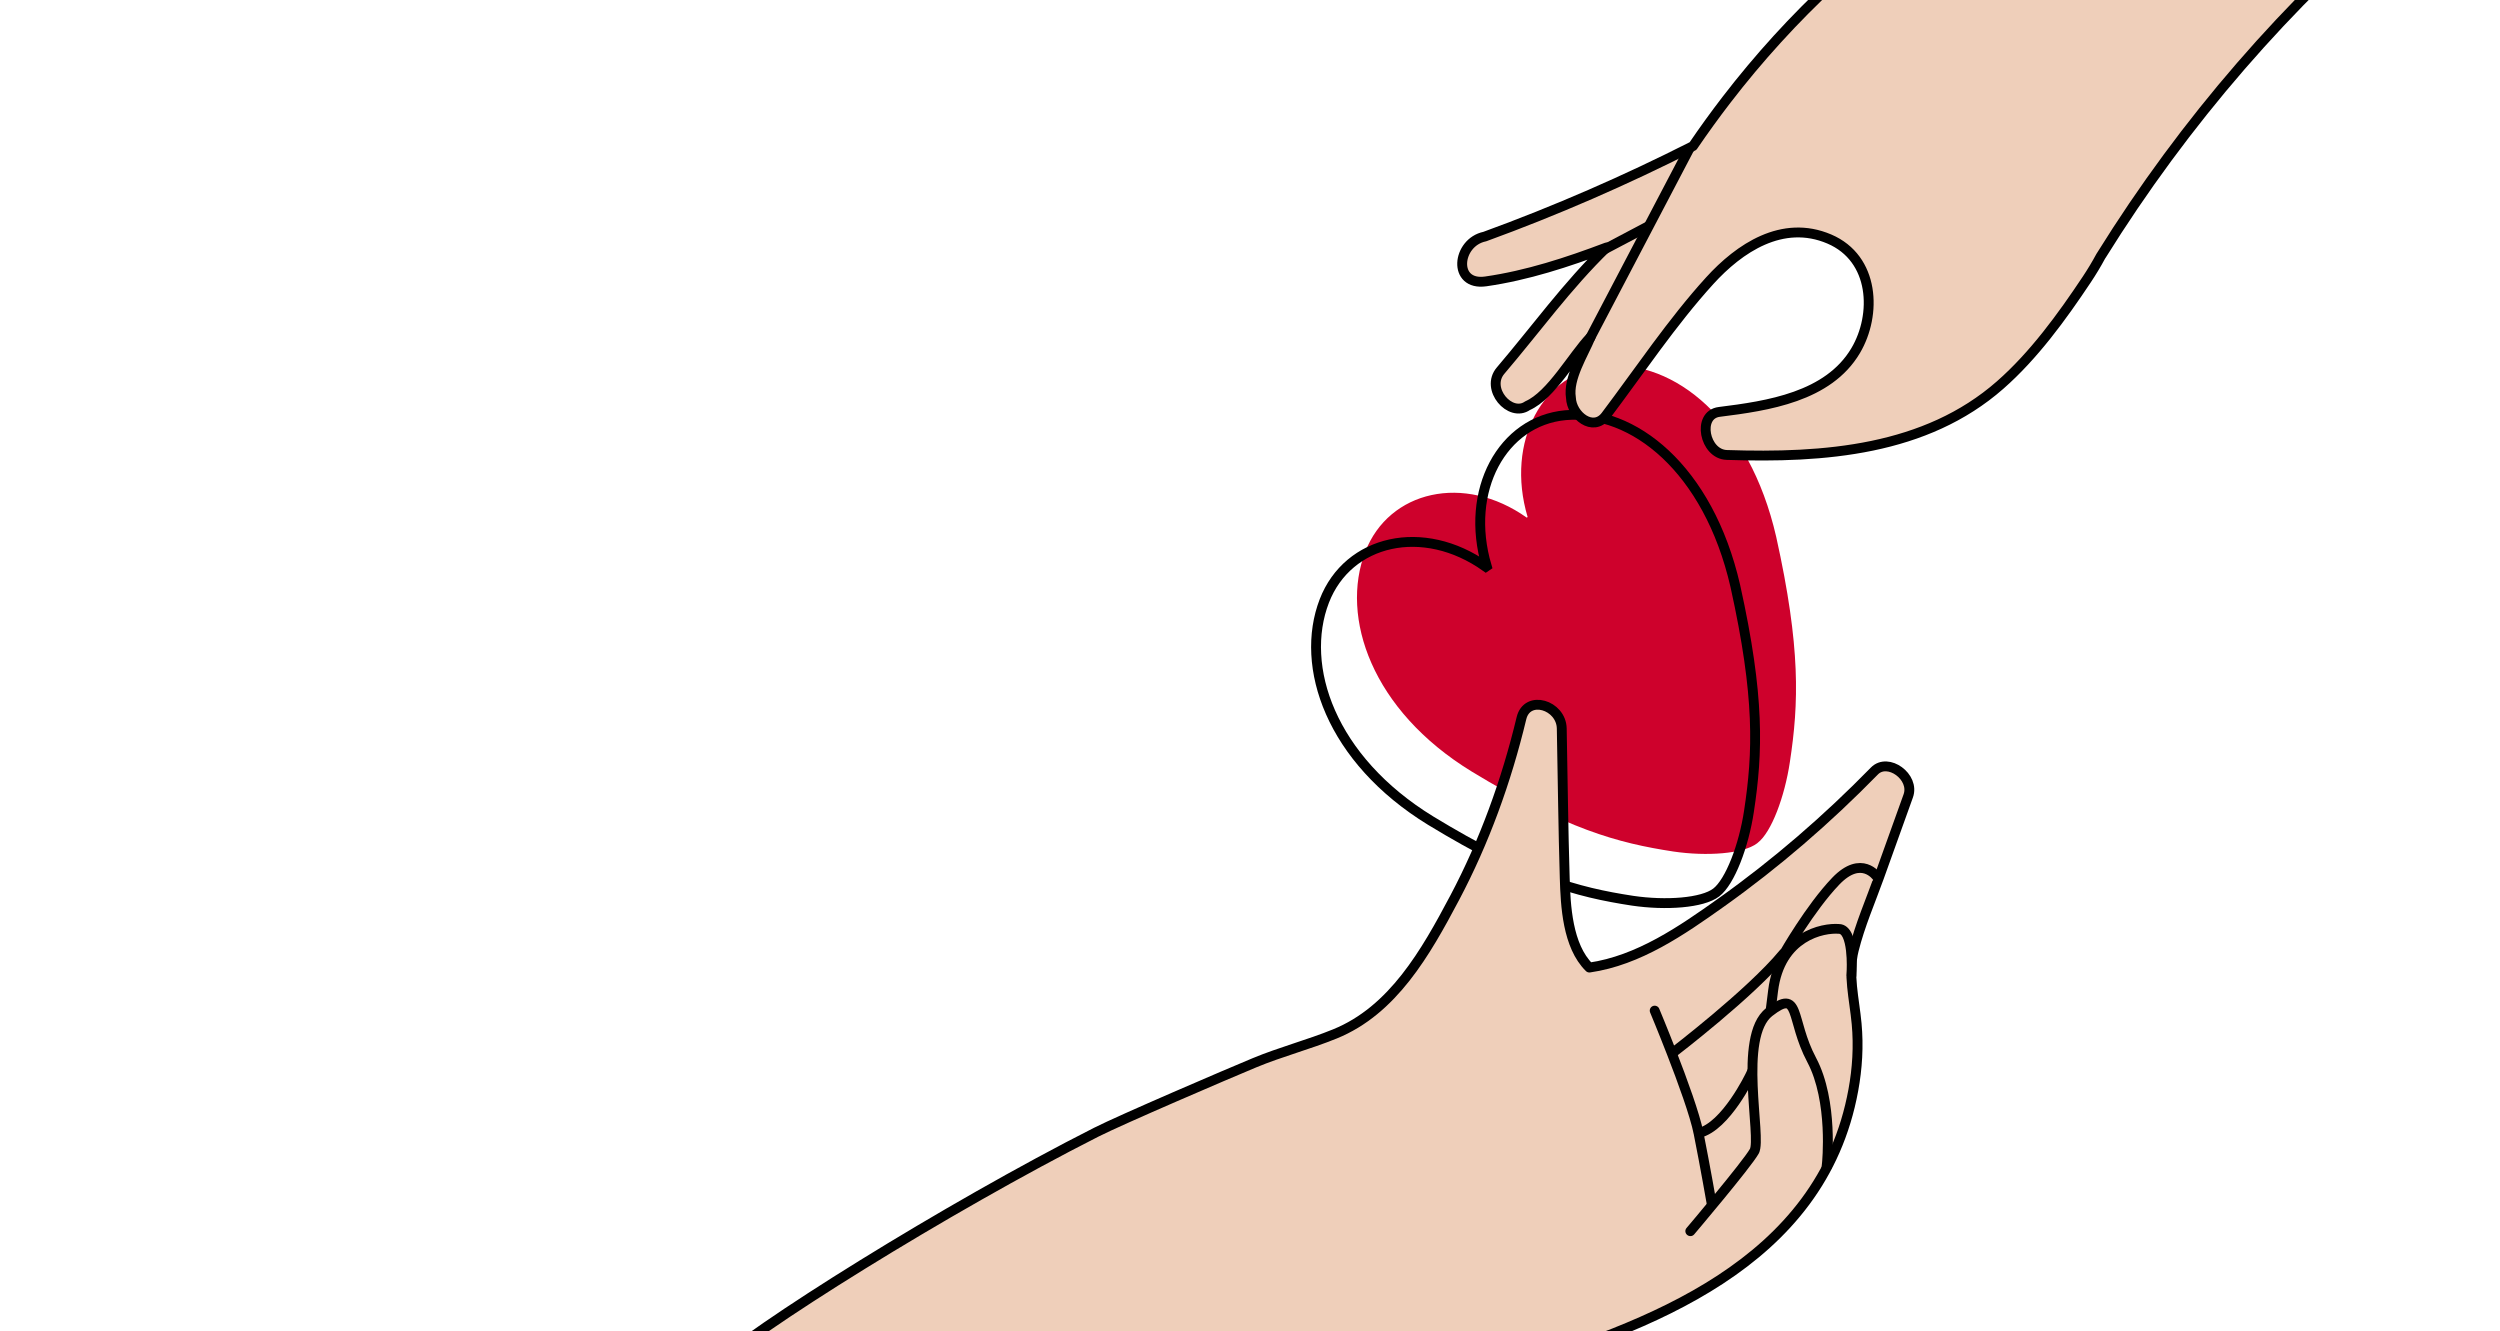 <?xml version="1.0" encoding="UTF-8"?> <svg xmlns="http://www.w3.org/2000/svg" width="507" height="270" viewBox="0 0 507 270" fill="none"> <g clip-path="url(#clip0)"> <path d="M356.448 170.933C359.255 168.798 361.944 161.533 362.989 154.515C364.795 142.631 365.211 131.409 360.213 108.869C354.743 85.013 339.416 73.011 325.774 74.233C312.983 75.4 305.239 89.496 309.803 104.855L309.626 104.975C296.925 95.959 281.684 99.49 276.874 111.897C271.756 125.171 278.167 144.031 298.432 156.448C317.611 168.116 328.016 170.958 339.387 172.692C346.149 173.686 353.532 173.163 356.339 171.028" fill="#CE012C"></path> <path d="M348.042 181.004C350.85 178.869 353.652 171.499 354.697 164.481C356.503 152.598 356.919 141.376 351.921 118.836C346.451 94.98 331.124 82.977 317.482 84.2C304.69 85.367 296.946 99.463 301.504 114.824L301.327 114.944C288.626 105.927 273.385 109.458 268.575 121.865C263.457 135.139 269.861 154.002 290.134 166.425C309.314 178.092 319.719 180.934 331.09 182.668C337.852 183.662 345.242 183.138 348.042 181.004Z" stroke="black" stroke-width="2" stroke-miterlimit="10"></path> <path d="M380.126 156.362C370.534 166.172 360.178 175.123 349.054 183.037C341.121 188.681 332.32 194.787 322.328 196.222C317.855 191.828 317.498 183.612 317.328 178.082C317.018 167.962 316.925 157.855 316.724 147.741C316.63 142.954 309.716 140.821 308.551 145.654C305.474 158.469 301.014 170.724 295.008 182.08C289.129 193.192 282.501 204.893 270.715 209.68C265.371 211.854 259.732 213.319 254.399 215.533C249.193 217.691 227.315 227.073 222.302 229.619C192.137 244.908 152.143 269.851 143.931 277.867C128.783 292.659 123.633 312.822 123.22 315.905C123.214 315.943 141.135 332.171 141.129 332.209C140.053 357.38 200.97 329.803 209.567 326.59C212.674 325.427 214.197 333.093 216.595 330.538C228.735 317.598 242.535 306.399 257.786 297.543C272.578 288.951 288.454 283.059 304.875 278.026C334.011 269.108 369.38 256.554 375.857 221.061C376.661 216.681 376.946 212.182 376.524 207.611C376.057 202.55 374.729 197.556 375.941 192.685C377.2 187.623 379.315 182.791 381.057 177.945L386.99 161.418C388.393 157.551 382.868 153.557 380.126 156.362Z" fill="#EFCFBA" stroke="black" stroke-width="2" stroke-miterlimit="10" stroke-linecap="round" stroke-linejoin="round"></path> <path d="M380.645 177.811C380.645 177.811 377.523 173.249 372.303 178.69C367.083 184.131 361.831 193.362 361.831 193.362" fill="#EFCFBA"></path> <path d="M380.645 177.811C380.645 177.811 377.523 173.249 372.303 178.69C367.083 184.131 361.831 193.362 361.831 193.362" stroke="black" stroke-width="2" stroke-miterlimit="10" stroke-linecap="round" stroke-linejoin="round"></path> <path d="M375.5 197C375.5 197 376 188.381 372.93 188.381C369.691 188.124 360.978 189.777 359.588 200.885C358.199 211.994 358.199 211.994 358.199 211.994" fill="#EFCFBA"></path> <path d="M374.498 196.919L374.441 197.903L376.444 198.066L376.501 197.081L374.498 196.919ZM372.93 188.381L372.875 189.366C372.902 189.369 372.929 189.37 372.956 189.37L372.93 188.381ZM357.267 212.336C357.472 212.848 358.055 213.11 358.57 212.921C359.085 212.732 359.336 212.164 359.131 211.652L357.267 212.336ZM375.5 197C376.501 197.081 376.501 197.081 376.501 197.081C376.501 197.081 376.501 197.081 376.501 197.08C376.501 197.08 376.502 197.079 376.502 197.078C376.502 197.077 376.502 197.075 376.502 197.072C376.502 197.067 376.503 197.06 376.503 197.051C376.504 197.033 376.505 197.007 376.507 196.973C376.51 196.906 376.514 196.809 376.518 196.686C376.526 196.442 376.534 196.094 376.533 195.677C376.532 194.848 376.498 193.729 376.362 192.599C376.229 191.489 375.988 190.284 375.533 189.327C375.085 188.386 374.268 187.393 372.904 187.393L372.956 189.37C373.127 189.37 373.399 189.454 373.72 190.129C374.034 190.789 374.244 191.738 374.37 192.782C374.493 193.807 374.526 194.843 374.527 195.629C374.527 196.021 374.52 196.346 374.513 196.573C374.509 196.686 374.505 196.774 374.502 196.833C374.501 196.863 374.5 196.885 374.499 196.899C374.499 196.907 374.499 196.912 374.498 196.915C374.498 196.917 374.498 196.918 374.498 196.918C374.498 196.919 374.498 196.919 374.498 196.919C374.498 196.919 374.498 196.919 374.498 196.919C374.498 196.919 374.498 196.919 375.5 197ZM372.985 187.396C371.177 187.253 367.965 187.638 365.003 189.539C361.998 191.468 359.322 194.914 358.593 200.74L360.584 201.031C361.245 195.748 363.62 192.813 366.128 191.203C368.68 189.565 371.445 189.253 372.875 189.366L372.985 187.396ZM358.593 200.74C357.898 206.294 357.55 209.071 357.377 210.46C357.29 211.154 357.246 211.501 357.225 211.675C357.214 211.762 357.208 211.805 357.206 211.827C357.204 211.838 357.204 211.843 357.203 211.846C357.203 211.847 357.203 211.848 357.203 211.848C357.203 211.848 357.203 211.848 357.203 211.848C357.203 211.848 357.203 211.848 357.203 211.848C357.203 211.848 357.203 211.849 357.203 211.849C357.203 211.849 357.203 211.849 357.203 211.849C357.204 212.095 357.267 212.336 358.199 211.994C359.131 211.652 359.194 211.892 359.195 212.139C359.195 212.139 359.195 212.139 359.195 212.139C359.195 212.139 359.195 212.139 359.195 212.139C359.195 212.139 359.195 212.139 359.195 212.139C359.195 212.139 359.195 212.139 359.195 212.139C359.195 212.138 359.195 212.138 359.195 212.136C359.195 212.134 359.196 212.128 359.197 212.117C359.2 212.096 359.205 212.052 359.216 211.966C359.238 211.792 359.281 211.445 359.368 210.751C359.542 209.362 359.889 206.585 360.584 201.031L358.593 200.74Z" fill="black"></path> <path d="M370.5 236C370.5 236 371.845 223.314 367.413 214.968C362.98 206.622 365.204 200.259 358.784 205.259C352.364 210.259 357.321 230.731 355.774 233.473C354.227 236.215 342.795 249.697 342.795 249.697" fill="#EFCFBA"></path> <path d="M369.502 235.873L369.398 236.853L371.394 237.107L371.498 236.127L369.502 235.873ZM342.018 249.052C341.667 249.465 341.731 250.089 342.16 250.445C342.589 250.802 343.221 250.755 343.571 250.341L342.018 249.052ZM370.5 236C371.498 236.127 371.498 236.127 371.498 236.127C371.498 236.127 371.498 236.126 371.498 236.126C371.498 236.125 371.498 236.125 371.498 236.123C371.498 236.121 371.499 236.119 371.499 236.115C371.5 236.108 371.501 236.098 371.502 236.084C371.505 236.058 371.508 236.02 371.513 235.97C371.522 235.87 371.535 235.725 371.549 235.539C371.578 235.166 371.614 234.626 371.643 233.954C371.701 232.611 371.731 230.733 371.62 228.589C371.4 224.328 370.619 218.896 368.299 214.528L366.526 215.409C368.639 219.386 369.401 224.47 369.617 228.639C369.724 230.709 369.694 232.524 369.639 233.82C369.611 234.468 369.576 234.985 369.549 235.339C369.535 235.515 369.523 235.651 369.515 235.741C369.511 235.786 369.507 235.82 369.505 235.842C369.504 235.853 369.503 235.861 369.503 235.867C369.502 235.869 369.502 235.871 369.502 235.872C369.502 235.872 369.502 235.873 369.502 235.873C369.502 235.873 369.502 235.873 369.502 235.873C369.502 235.873 369.502 235.873 370.5 236ZM368.299 214.528C367.233 212.52 366.562 210.624 366.057 208.965C365.572 207.37 365.196 205.821 364.776 204.768C364.56 204.225 364.286 203.685 363.892 203.269C363.462 202.816 362.904 202.526 362.223 202.505C361.598 202.486 360.965 202.696 360.335 203.019C359.696 203.347 358.974 203.836 358.149 204.478L359.418 206.04C360.199 205.432 360.812 205.026 361.297 204.777C361.792 204.524 362.073 204.476 362.211 204.481C362.294 204.483 362.348 204.5 362.441 204.598C362.569 204.732 362.727 204.988 362.911 205.449C363.292 206.406 363.592 207.699 364.137 209.489C364.662 211.214 365.376 213.244 366.526 215.409L368.299 214.528ZM358.149 204.478C356.257 205.952 355.308 208.466 354.834 211.201C354.354 213.968 354.327 217.163 354.449 220.227C354.571 223.277 354.849 226.309 354.993 228.646C355.066 229.832 355.105 230.839 355.081 231.624C355.069 232.016 355.042 232.332 355.002 232.575C354.959 232.831 354.911 232.946 354.894 232.976L356.654 233.97C356.83 233.658 356.924 233.291 356.982 232.943C357.042 232.583 357.074 232.173 357.087 231.733C357.113 230.854 357.069 229.773 356.995 228.576C356.846 226.147 356.575 223.234 356.454 220.199C356.333 217.177 356.367 214.145 356.812 211.582C357.262 208.986 358.101 207.066 359.418 206.04L358.149 204.478ZM354.894 232.976C354.55 233.587 353.595 234.883 352.293 236.549C351.01 238.19 349.442 240.125 347.918 241.979C346.395 243.833 344.92 245.601 343.825 246.906C343.278 247.559 342.826 248.095 342.511 248.469C342.353 248.655 342.23 248.801 342.146 248.9C342.104 248.95 342.072 248.988 342.051 249.013C342.04 249.026 342.032 249.036 342.026 249.042C342.024 249.045 342.021 249.048 342.02 249.049C342.019 249.05 342.019 249.051 342.019 249.051C342.018 249.051 342.018 249.052 342.018 249.052C342.018 249.052 342.018 249.052 342.795 249.697C343.571 250.341 343.571 250.341 343.572 250.341C343.572 250.341 343.572 250.341 343.572 250.341C343.572 250.34 343.573 250.34 343.574 250.339C343.575 250.337 343.577 250.335 343.58 250.331C343.585 250.325 343.594 250.315 343.605 250.302C343.626 250.276 343.659 250.238 343.701 250.188C343.785 250.089 343.909 249.942 344.067 249.755C344.383 249.38 344.837 248.842 345.385 248.188C346.482 246.88 347.962 245.106 349.49 243.246C351.018 241.387 352.598 239.438 353.894 237.78C355.17 236.147 356.225 234.73 356.654 233.97L354.894 232.976Z" fill="black"></path> <path d="M335.57 204.954C335.57 204.954 337.172 208.777 339.034 213.574C341.206 219.163 343.727 226.085 344.465 229.786C345.838 236.676 347.141 244.181 347.141 244.181" fill="#EFCFBA"></path> <path d="M335.57 204.954C335.57 204.954 337.172 208.777 339.034 213.574C341.206 219.163 343.727 226.085 344.465 229.786C345.838 236.676 347.141 244.181 347.141 244.181" stroke="black" stroke-width="2" stroke-miterlimit="10" stroke-linecap="round" stroke-linejoin="round"></path> <path d="M361.686 193.383C355.031 201.457 339.186 213.552 339.186 213.552L361.686 193.383Z" fill="#EFCFBA"></path> <path d="M361.686 193.383C355.031 201.457 339.186 213.552 339.186 213.552" stroke="black" stroke-width="2" stroke-miterlimit="10" stroke-linecap="round" stroke-linejoin="round"></path> <path d="M355 218C355 218 350.036 228.459 344.529 229.778L355 218Z" fill="#EFCFBA"></path> <path d="M355.911 218.437L356.331 217.551L354.51 216.676L354.089 217.563L355.911 218.437ZM344.268 228.817C343.733 228.946 343.416 229.48 343.56 230.01C343.703 230.541 344.254 230.867 344.789 230.739L344.268 228.817ZM355 218C354.089 217.563 354.089 217.563 354.089 217.563C354.089 217.563 354.089 217.563 354.089 217.563C354.089 217.563 354.089 217.563 354.089 217.564C354.088 217.564 354.088 217.566 354.087 217.568C354.085 217.572 354.082 217.579 354.077 217.588C354.069 217.606 354.055 217.633 354.037 217.67C354.001 217.743 353.947 217.852 353.876 217.992C353.734 218.272 353.524 218.676 353.254 219.167C352.713 220.148 351.938 221.467 350.997 222.822C350.053 224.181 348.96 225.554 347.786 226.658C346.6 227.773 345.405 228.545 344.268 228.817L344.789 230.739C346.405 230.351 347.896 229.321 349.19 228.104C350.496 226.876 351.676 225.387 352.662 223.966C353.651 222.542 354.46 221.164 355.023 220.143C355.304 219.632 355.525 219.209 355.675 218.912C355.751 218.763 355.809 218.646 355.848 218.566C355.868 218.525 355.883 218.494 355.894 218.472C355.899 218.462 355.903 218.453 355.906 218.447C355.907 218.444 355.908 218.442 355.909 218.44C355.909 218.439 355.91 218.439 355.91 218.438C355.91 218.438 355.91 218.438 355.91 218.437C355.91 218.437 355.911 218.437 355 218Z" fill="black"></path> <path d="M487.818 -28.355C479.572 -43.547 484.889 -44.08 475.197 -58.341C475.074 -58.521 470.884 -62.155 470.752 -62.315C471.137 -65.552 469.078 -77.58 465.731 -75.579C446.492 -64.095 427.151 -53.682 396.235 -25.907C396.102 -25.763 379.571 -10.719 371.728 -3.455C363.916 3.784 356.681 11.721 350.111 20.267C347.767 23.315 345.513 26.433 343.342 29.622C329.649 36.566 315.568 42.705 301.112 47.977C295.414 49.156 294.537 58.031 301.3 57.069C309.669 55.877 317.99 53.15 325.793 50.19C317.811 57.93 311.481 66.764 304.322 75.158C301.145 78.863 306.285 84.738 309.777 82.278C314.605 80.161 318.97 72.096 322.568 68.363C321.163 71.795 317.952 76.727 318.583 80.644C318.716 84.281 323.107 87.67 325.636 84.323C332.547 75.159 339.068 65.36 346.734 56.926C352.707 50.354 361.468 44.411 370.982 48.472C380.233 52.422 380.638 63.831 376.328 71.105C370.764 80.502 358.517 82.305 348.672 83.534C344.076 84.104 345.651 92.12 350.187 92.265C369.971 92.93 390.524 91.359 405.644 78.072C412.44 72.102 418.099 64.335 423.202 56.675C424.206 55.164 425.165 53.58 426.041 51.949C426.074 51.907 426.107 51.865 426.131 51.817C443.088 24.546 464.024 0.49 488.004 -19.677C489.772 -21.161 489.51 -23.272 488.323 -24.854C488.603 -25.879 488.506 -27.086 487.818 -28.355Z" fill="#EFCFBA" stroke="black" stroke-width="2" stroke-miterlimit="10" stroke-linecap="round" stroke-linejoin="round"></path> <path d="M322.5 68.5L342.594 30.17" stroke="black" stroke-width="2" stroke-miterlimit="10" stroke-linecap="round" stroke-linejoin="round"></path> <path d="M325.069 50.741L334.165 45.937" stroke="black" stroke-width="2" stroke-miterlimit="10" stroke-linecap="round" stroke-linejoin="round"></path> </g> <defs> <clipPath id="clip0"> <rect width="507" height="270" rx="15" fill="white"></rect> </clipPath> </defs> </svg> 